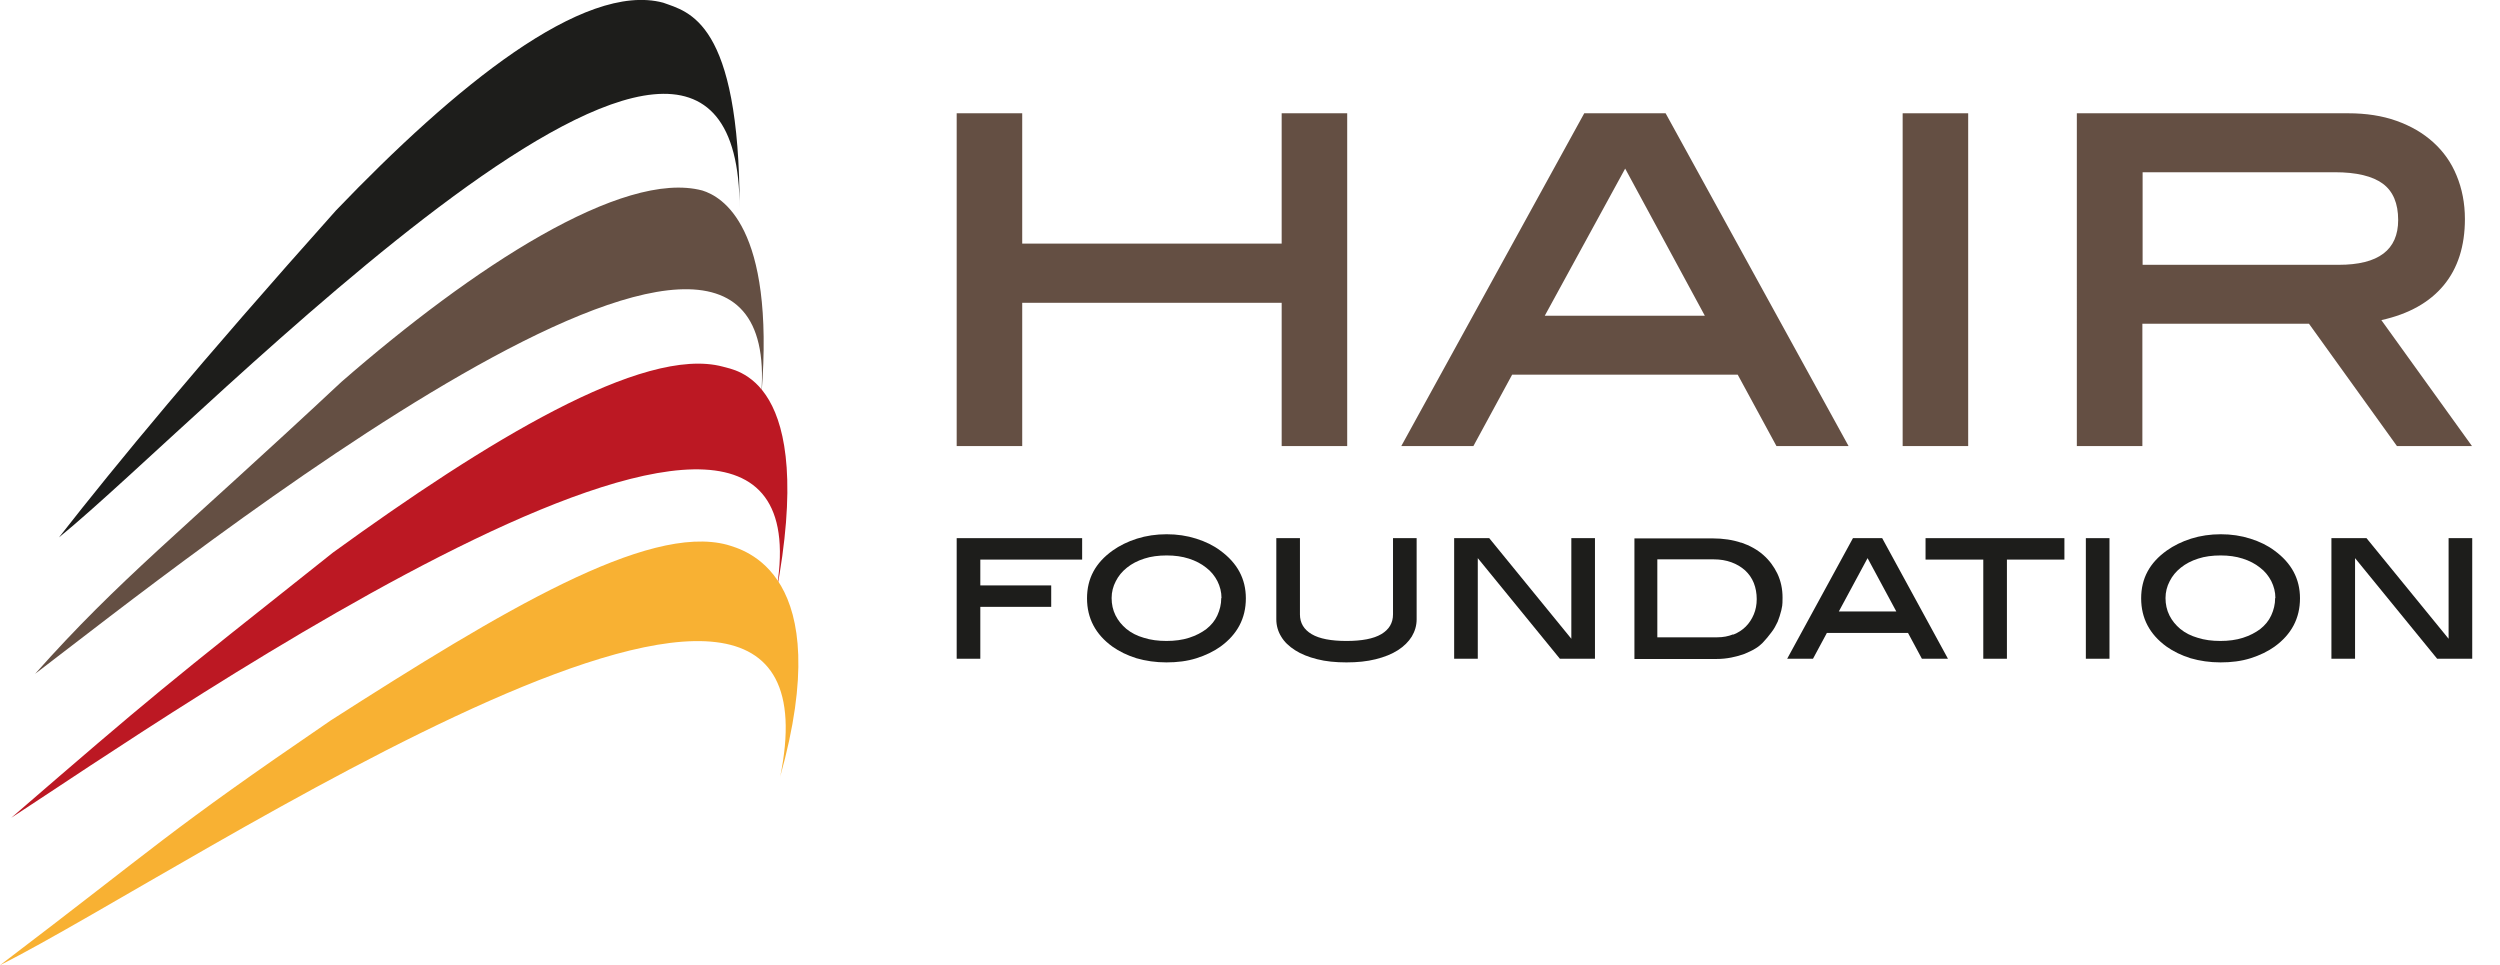 <?xml version="1.0" encoding="UTF-8"?>
<svg id="Laag_2" xmlns="http://www.w3.org/2000/svg" version="1.1" viewBox="0 0 1026.2 396.2">
  <!-- Generator: Adobe Illustrator 29.5.1, SVG Export Plug-In . SVG Version: 2.1.0 Build 141)  -->
  <defs>
    <style>
      .st0 {
        fill: #bc1823;
      }

      .st1 {
        fill: #1d1d1b;
      }

      .st2 {
        fill: #644f43;
      }

      .st3 {
        fill: #f8b133;
      }
    </style>
  </defs>
  <g>
    <path class="st2" d="M526.1,183.1v-58.8h-106.5v58.8h-26.9V46.5h26.9v53.5h106.5v-53.5h26.9v136.6h-26.9Z"/>
    <path class="st2" d="M729.2,183.1l-15.9-29.3h-92.6l-15.9,29.3h-29.6l75.1-136.6h33.4l75.1,136.6h-29.6ZM667.1,69.2l-33,60.4h65.7l-32.7-60.4Z"/>
    <path class="st2" d="M781,183.1V46.5h26.9v136.6h-26.9Z"/>
    <path class="st2" d="M983.9,183.1l-36.1-50.2h-68.4v50.2h-26.9V46.5h111.4c7.3,0,13.9,1,19.8,3.1,5.9,2.1,10.9,5,15.1,8.8,4.2,3.8,7.4,8.3,9.6,13.7,2.2,5.3,3.4,11.3,3.4,17.8,0,11.1-2.9,20.2-8.7,27.2-5.8,7-14.3,11.8-25.6,14.3l37.2,51.7h-30.9ZM984.4,90.3c0-6.8-2.1-11.8-6.3-14.9-4.2-3.1-10.8-4.7-19.7-4.7h-78.9v38h80.5c16.3,0,24.4-6.1,24.4-18.4Z"/>
    <path class="st1" d="M402.4,229.7v10.6h29.1v8.8h-29.1v21.3h-9.7v-49.5h51.5v8.8h-41.8Z"/>
    <path class="st1" d="M511.4,245.6c0,8.2-3.5,14.8-10.4,19.8-2.8,2-6.1,3.6-9.9,4.8-3.8,1.2-7.9,1.7-12.3,1.7s-8.5-.6-12.3-1.7c-3.8-1.2-7.1-2.8-9.9-4.8-6.9-5-10.4-11.6-10.4-19.8s3.5-14.6,10.5-19.6c2.8-2,6.2-3.7,10-4.9,3.8-1.2,7.9-1.8,12.2-1.8s8.3.6,12.1,1.8c3.8,1.2,7.1,2.8,9.9,4.9,7,5.1,10.5,11.6,10.5,19.6ZM501.4,245.5c0-2.5-.6-4.8-1.7-7-1.1-2.1-2.6-4-4.6-5.5-2-1.6-4.3-2.8-7.1-3.7-2.8-.9-5.8-1.3-9.1-1.3s-6.5.4-9.2,1.3c-2.8.9-5.1,2.1-7.1,3.7-2,1.6-3.5,3.4-4.6,5.6-1.1,2.1-1.7,4.4-1.7,6.9s.5,4.9,1.6,7.1c1.1,2.2,2.6,4,4.5,5.6,2,1.6,4.3,2.8,7.1,3.6,2.8.9,5.9,1.3,9.3,1.3s6.5-.4,9.3-1.3c2.8-.9,5.1-2.1,7.1-3.6,2-1.6,3.5-3.4,4.5-5.6,1-2.2,1.6-4.5,1.6-7.1Z"/>
    <path class="st1" d="M579.5,261.3c-1.3,2.1-3.2,4-5.7,5.6-2.5,1.6-5.5,2.8-9.1,3.7s-7.5,1.3-12,1.3-8.5-.4-12-1.3c-3.6-.9-6.6-2.1-9.1-3.7-2.5-1.6-4.4-3.4-5.7-5.6-1.3-2.1-2-4.5-2-7.1v-33.3h9.7v31.3c0,3.5,1.6,6.2,4.8,8.1,3.2,1.9,8,2.8,14.3,2.8s11.1-.9,14.3-2.8c3.2-1.9,4.8-4.6,4.8-8.1v-31.3h9.7v33.3c0,2.6-.7,4.9-2,7.1Z"/>
    <path class="st1" d="M640.3,270.4l-33.7-41.3v41.3h-9.7v-49.5h14.4l33.7,41.3v-41.3h9.7v49.5h-14.4Z"/>
    <path class="st1" d="M714.7,222.7c3.5,1.2,6.6,2.9,9.1,5.1,2.5,2.2,4.4,4.8,5.8,7.7,1.4,3,2.1,6.2,2.1,9.8s-.2,3.6-.5,5.2c-.4,1.6-.9,3.2-1.5,4.7-.7,1.5-1.5,3-2.6,4.4-1,1.4-2.3,2.9-3.7,4.4-.8.8-1.8,1.6-3,2.3-1.3.8-2.7,1.4-4.3,2.1-1.6.6-3.4,1.1-5.4,1.5-2,.4-4,.6-6.1.6h-33.7v-49.5h32c4.4,0,8.4.6,11.9,1.8ZM711.5,260.5c2-.8,3.7-1.9,5.1-3.3,1.4-1.4,2.5-3.1,3.3-5,.8-1.9,1.2-4,1.2-6.3s-.4-4.6-1.2-6.6c-.8-2-2-3.7-3.6-5.2-1.6-1.4-3.4-2.5-5.6-3.3-2.2-.8-4.6-1.2-7.3-1.2h-23.1v32h24.6c2.4,0,4.5-.4,6.5-1.2Z"/>
    <path class="st1" d="M788.9,270.4l-5.7-10.6h-33.3l-5.7,10.6h-10.6l27-49.5h12l27,49.5h-10.6ZM766.6,229.1l-11.8,21.9h23.6l-11.8-21.9Z"/>
    <path class="st1" d="M823.8,229.7v40.7h-9.7v-40.7h-23.7v-8.8h57v8.8h-23.7Z"/>
    <path class="st1" d="M856.2,270.4v-49.5h9.7v49.5h-9.7Z"/>
    <path class="st1" d="M944.1,245.6c0,8.2-3.5,14.8-10.4,19.8-2.8,2-6.1,3.6-9.9,4.8-3.8,1.2-7.9,1.7-12.3,1.7s-8.5-.6-12.3-1.7c-3.8-1.2-7.1-2.8-9.9-4.8-6.9-5-10.4-11.6-10.4-19.8s3.5-14.6,10.5-19.6c2.8-2,6.2-3.7,10-4.9,3.8-1.2,7.9-1.8,12.2-1.8s8.3.6,12.1,1.8c3.8,1.2,7.1,2.8,9.9,4.9,7,5.1,10.5,11.6,10.5,19.6ZM934,245.5c0-2.5-.6-4.8-1.7-7-1.1-2.1-2.6-4-4.6-5.5-2-1.6-4.3-2.8-7.1-3.7-2.8-.9-5.8-1.3-9.1-1.3s-6.5.4-9.2,1.3c-2.8.9-5.1,2.1-7.1,3.7-2,1.6-3.5,3.4-4.6,5.6-1.1,2.1-1.7,4.4-1.7,6.9s.5,4.9,1.6,7.1c1.1,2.2,2.6,4,4.5,5.6,2,1.6,4.3,2.8,7.1,3.6,2.8.9,5.9,1.3,9.3,1.3s6.5-.4,9.3-1.3c2.8-.9,5.1-2.1,7.1-3.6,2-1.6,3.5-3.4,4.5-5.6,1-2.2,1.6-4.5,1.6-7.1Z"/>
    <path class="st1" d="M1000.4,270.4l-33.7-41.3v41.3h-9.7v-49.5h14.4l33.7,41.3v-41.3h9.7v49.5h-14.4Z"/>
  </g>
  <g>
    <path class="st1" d="M303.6,85.8c0-145.5-220.3,86.8-279.4,134.8,24.2-30.9,57.1-70.8,113.7-134.2C186.7,35.5,239.5-7.6,272.2,1.1c10.4,3.8,31.4,7.3,31.4,84.7Z"/>
    <path class="st2" d="M312.5,161.6c9.8-128.8-238.1,69.3-298.1,115,34.8-39.1,58.4-56.9,125.7-119.8,53.9-47,115.5-87.3,148.2-78.6,8,2.5,29.8,14.5,24.3,83.3Z"/>
    <path class="st0" d="M318.4,244c26.2-142-251.7,51.3-313.8,91.7,58.8-50.8,61.5-52.9,132.1-108.9,62.5-45.3,127.2-85.1,160-76.3,4.6,1.5,38.8,4.1,21.8,93.6Z"/>
    <path class="st3" d="M320.2,319.1C350.4,172.1,78.2,356.8,0,396.2c66.1-50.2,67.4-53.8,135.8-100.5,70.3-45,129.9-80.8,162.6-72.1,6.5,2,45.4,11.2,21.8,95.4Z"/>
  </g>
</svg>